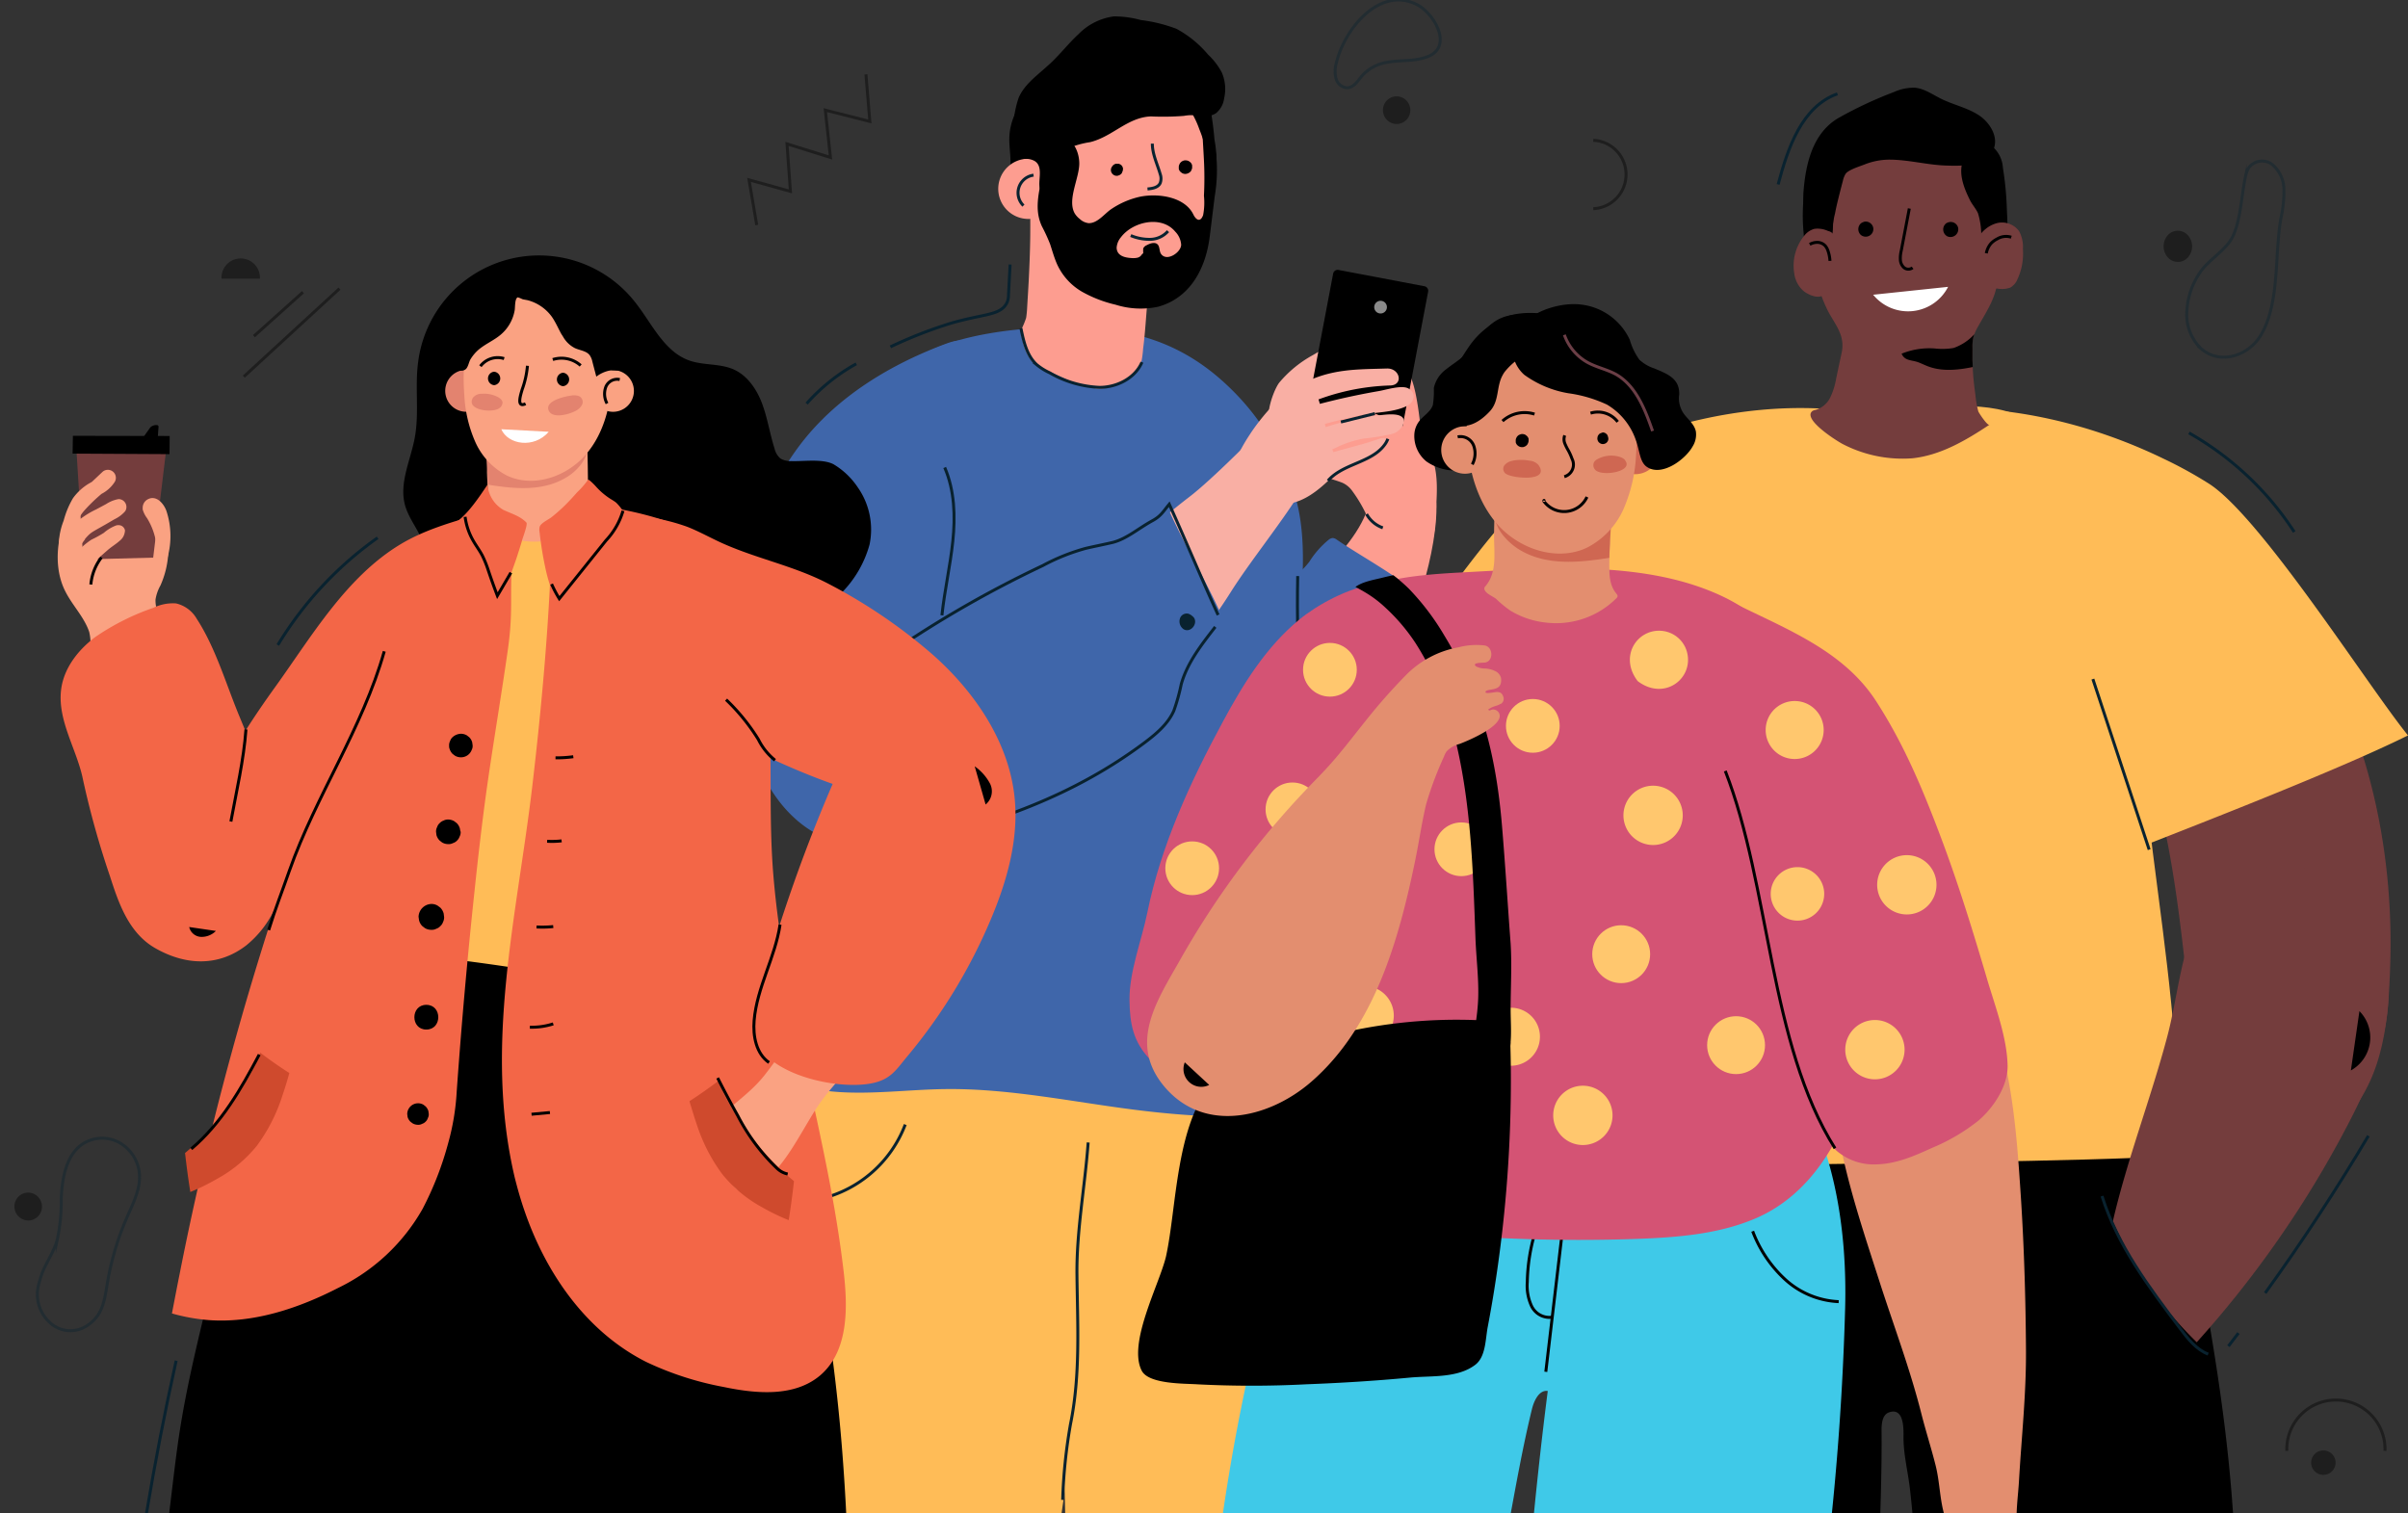 <svg xmlns="http://www.w3.org/2000/svg" xmlns:xlink="http://www.w3.org/1999/xlink" viewBox="0 0 406 255.18"><rect x="0" y="0" width="406" height="255.18" fill="#333333" stroke="none"/><defs><style>.cls-1,.cls-27,.cls-3,.cls-4,.cls-8{fill:none;}.cls-2{opacity:0.41;}.cls-3{stroke:#09222f;}.cls-27,.cls-3,.cls-4,.cls-8{stroke-miterlimit:10;}.cls-27,.cls-3,.cls-4{stroke-width:0.5px;}.cls-4{stroke:#000;}.cls-5{fill:#643572;}.cls-6{fill:#743d3d;}.cls-7{fill:#ffbc57;}.cls-8{stroke:#f58c71;}.cls-9{fill:#fff;}.cls-10{clip-path:url(#clip-path);}.cls-11{fill:#fd9d90;}.cls-12{fill:#3f66aa;}.cls-13{clip-path:url(#clip-path-2);}.cls-14{fill:#09222f;}.cls-15{fill:#f9afa4;}.cls-16{opacity:0.54;}.cls-17{fill:#f36647;}.cls-18{fill:#faa282;}.cls-19{fill:#e3836f;}.cls-20{clip-path:url(#clip-path-3);}.cls-21{fill:#cf4a2d;}.cls-22{fill:#3fc9e8;}.cls-23{fill:#e38e6f;}.cls-24{fill:#d45374;}.cls-25{fill:#ffc76e;}.cls-26{fill:#cf6752;}.cls-27{stroke:#6b3e46;}</style><clipPath id="clip-path"><path id="SVGID" class="cls-1" d="M305.65,41.51a30.85,30.85,0,0,1,.64-8.89,12.93,12.93,0,0,1,4.76-7.77A17.15,17.15,0,0,1,319.74,21c9.54-1.17,15.78,6.85,16.72,15.6a49.11,49.11,0,0,1,.35,10.7c-.34,3-1.84,5.15-3.28,7.73a7.76,7.76,0,0,0-.82,1.87,7.38,7.38,0,0,0-.14,1.82,45.46,45.46,0,0,0,.49,7.82,17.62,17.62,0,0,0,.49,2.83c.11.28,1.55,2.47,1.88,2.25-4,2.66-8.26,5.16-13,5.66a21.93,21.93,0,0,1-11.66-2.36,10.35,10.35,0,0,1-5-4.19.75.75,0,0,1-.12-.48c0-.22.25-.37.43-.51,1.95-1.44,2.31-3.67,2.84-5.88.33-1.38.56-2.77.8-4.16.18-1.06.82-2.28.61-3.37a4.19,4.19,0,0,0-.79-1.56A22.84,22.84,0,0,1,305.81,44C305.75,43.14,305.69,42.32,305.65,41.51Z"></path></clipPath><clipPath id="clip-path-2"><path id="SVGID-2" data-name="SVGID" class="cls-1" d="M173.71,38.61c0-1.77,0-3.55-.07-5.34-.19-5.72-.15-11.59,2.73-16.71s8.14-6.5,14-5.59c5,.77,7,2.51,8.59,6.92a46.32,46.32,0,0,1,3,16.69c0,2.9-.15,5.91-1.42,8.52s-4.26,4.78-7.15,4.57c.62,5,1.18,12.91-4.2,15-4.84,1.89-15.28,1.63-16.21-5.22A13.26,13.26,0,0,1,173,55C173.35,49.44,173.68,44.05,173.71,38.61Z"></path></clipPath><clipPath id="clip-path-3"><path id="SVGID-3" data-name="SVGID" class="cls-1" d="M99.41,79.28c.06,3.72.79,7.59,3,10.54a29.9,29.9,0,0,1-24.35-.25c3.22-2.47,4.28-7,4-11-.13-1.63-.44-3.25-.44-4.89,0-3.36,2.55-7.57,5.85-8.66a8.37,8.37,0,0,1,4.22-.06,11,11,0,0,1,5.72,2.86C100.44,70.89,99.35,75.4,99.41,79.28Z"></path></clipPath></defs><g id="OBJECTS"><g class="cls-2"><path class="cls-3" d="M375.35,41.47a7,7,0,0,0,1-1.39c1.4-2.63,1.57-7.06,2.19-10a5.61,5.61,0,0,1,.54-1.68,2.79,2.79,0,0,1,4-.68,5.54,5.54,0,0,1,2,4.16,19.72,19.72,0,0,1-.49,4.83c-1.13,6.24-.16,14.27-3.36,19.74-2.08,3.56-6.92,5.18-10.16,2.3a8,8,0,0,1-2.36-6.24A12.63,12.63,0,0,1,370.9,46C372,44.32,374,43,375.35,41.47Z"></path><path class="cls-3" d="M6.59,216.35c.1-.4.22-.8.35-1.2.73-2.15,2.11-3.9,2.71-6.09a29.93,29.93,0,0,0,.67-6.83c.14-3.51.8-7.43,3.62-9.33a6.06,6.06,0,0,1,5.91-.37,6.69,6.69,0,0,1,3.61,5c.38,2.68-.93,5.2-2,7.63A47.26,47.26,0,0,0,18.2,215.8c-.54,3-.66,5.75-3.29,7.58a5.06,5.06,0,0,1-6.63-.49A6.38,6.38,0,0,1,6.59,216.35Z"></path><line class="cls-4" x1="370.44" y1="112.64" x2="356.84" y2="131.15"></line><line class="cls-4" x1="358.58" y1="135.21" x2="363.78" y2="128.16"></line><polyline class="cls-4" points="127.59 37.95 126.29 30.33 133.27 32.27 132.69 24.26 140.02 26.55 139.15 18.57 146.66 20.48 146 12.54"></polyline><path class="cls-4" d="M242.32,236.91a4.41,4.41,0,0,1-3,5.65c-2.29.66-3.77.7-5.57,2.76-1.19,1.35-1.93,3.37-3.44,4.34-1.35.87-3.27,1-4.19-.55a3.62,3.62,0,0,1,.09-3.28,17.33,17.33,0,0,1,1.95-2.8c1.14-1.53,2-3.24,3.11-4.81a10.73,10.73,0,0,1,4.15-3.85,5.25,5.25,0,0,1,5.42.42A4.48,4.48,0,0,1,242.32,236.91Z"></path><path class="cls-4" d="M385.57,244.65a8.28,8.28,0,1,1,16.55,0"></path><path d="M393.79,246.64a2.06,2.06,0,1,1-2.06-2.06A2.06,2.06,0,0,1,393.79,246.64Z"></path><path d="M369.05,43.21a2.26,2.26,0,0,1-3.38.36,2.82,2.82,0,0,1-.33-3.71,2.27,2.27,0,0,1,3.39-.35A2.8,2.8,0,0,1,369.05,43.21Z"></path><path d="M237.23,20.1a2.29,2.29,0,0,1-3.26.24,2.35,2.35,0,0,1-.24-3.29,2.29,2.29,0,0,1,3.26-.23A2.34,2.34,0,0,1,237.23,20.1Z"></path><path d="M6.51,205a2.29,2.29,0,0,1-3.26.23A2.35,2.35,0,0,1,3,201.91a2.29,2.29,0,0,1,3.26-.23A2.35,2.35,0,0,1,6.51,205Z"></path><path class="cls-3" d="M238.91.78c2.93,1.5,6.21,7.17,1.69,8.81-2.26.82-4.34.49-6.67.91a7.25,7.25,0,0,0-4.17,2.16c-.77.87-1.44,2.09-2.6,2.14a2.06,2.06,0,0,1-1.88-1.49,4.84,4.84,0,0,1,0-2.56C226.56,5.06,232.54-2.46,238.91.78Z"></path><path class="cls-4" d="M48.87,126.1a2.44,2.44,0,1,1-2.44-2.43A2.44,2.44,0,0,1,48.87,126.1Z"></path><path class="cls-4" d="M268.63,23.66a5.77,5.77,0,0,1,0,11.53"></path><path d="M37.35,47a3.24,3.24,0,1,1,6.47,0"></path><line class="cls-4" x1="41.11" y1="63.51" x2="57.24" y2="48.67"></line><line class="cls-4" x1="42.81" y1="56.69" x2="51.08" y2="49.27"></line><polyline class="cls-4" points="303.02 96.73 300.77 89.73 307.92 90.21 306.08 82.66 313.84 82.32 311.36 75.64"></polyline></g><path d="M372.31,222c-1.29-7.45-10.9-38.75-16.08-44.27-3.55-3.79-8.44-6-13.18-8.09-7.43-3.3-15-6.63-23.06-7.7a45.69,45.69,0,0,0-32.67,8.69,47.38,47.38,0,0,0-18.57,30.06c-1.27,6.83-3.87,13.33-4.92,20.29-1,6.74-1.54,13.55-2,20.36-1,15.45-.57,31-1.92,46.4-.47,5.3-1.14,10.58-1.41,15.88-.14,2.63-.1,5.49,1.52,7.55a10.62,10.62,0,0,0,3.44,2.59c15.54,8.36,33.86,9.11,51.55,9.43,0-1.86,0-3.73-.06-5.59-.15-10.87.35-21.56-.25-32.33-.43-7.75,1.94-15.37,2.13-23.08.18-7,.48-14,.41-21.07,0-1.15.16-2.57,1.24-2.95,2.62-.93,2.47,2.91,2.46,4.27,0,2.8.72,5.62,1.06,8.43.75,6.27,1,12.59,1.5,18.88.56,6.77,1.76,13.45,2.08,20.24q.48,10.49.61,21c0,2.62-1,8.27.74,10.14,1.29,1.39,5.61,1.74,7.52,2.12,5.18,1,9.87.2,15,0,11.42-.34,26.86,3.29,27.05-12.6C377,273,378.71,259.1,372.31,222Z"></path><path class="cls-5" d="M336.61,76.35a1.73,1.73,0,0,0,.12.6l.33-.19Z"></path><path class="cls-6" d="M355,78.17c34.49,13.94,49.14,49.94,48,84.58-.19,5.82-.54,11.73-2.46,17.22s-5.62,10.62-10.94,13-12.3,1.4-15.9-3.18c-2.47-3.16-3.05-7.35-3.53-11.34-2.64-21.6-3.44-42.41-12.9-62.14-4.51-9.41-11.41-17.81-15.13-27.55a17.56,17.56,0,0,1-.64-2c-.71-2.7-.67-5.86,1.15-8C345.46,75.47,350.84,76.51,355,78.17Z"></path><path class="cls-7" d="M360.18,143.1c11.91-4.68,34.36-13.4,45.82-19.09-6.63-8.15-24.73-36.76-33.53-42.43a71.69,71.69,0,0,0-7.58-4.18c-12-5.84-25.71-9.17-39.12-8.51a18.28,18.28,0,0,0-3,.38c.93,4.51,4,9.11,6.72,12.77,2.06,2.83,4.34,5.51,6.66,8.13,3.72,4.22,7.17,8.68,10.8,13C348.2,104.59,356.82,139.51,360.18,143.1Z"></path><path class="cls-7" d="M356.11,101.61c-2.65-8-6.55-24.44-13.23-29.95-5.42-4.48-15.14-3-21.86-2.84-10.76.19-21.26,3.32-29.72,10.1C267.52,98,264.79,135.25,264,163.31c-.35,12.11-.32,24.26-.54,36.38,17-3.05,33.9-3.28,51.13-3.48,4.42-.05,52.63-.67,52.65-1.56.38-17.29-2.08-33.77-4.25-50.83C361.15,129.51,360.77,115.66,356.11,101.61Z"></path><path class="cls-5" d="M296.12,76.35a1.73,1.73,0,0,1-.12.6,3.37,3.37,0,0,0-.32-.19Z"></path><path class="cls-6" d="M290.69,88.76c.24-.65.46-1.31.64-2,.71-2.7.67-5.86-1.16-8-2.9-3.34-8.28-2.3-12.38-.64-42.07,17-53.41,68.87-57.53,109.59-.71,7-1.22,14.51,1.93,20.85s11.35,10.71,17.54,7.29c3.39-1.87,5.37-5.5,7-9,8.91-19.21,12.68-40.19,18.23-60.49,2.8-10.26,6-20.48,10.59-30.09C280.06,106.9,287,98.5,290.69,88.76Z"></path><path class="cls-7" d="M272.55,143.1c-11.91-4.68-34.35-13.4-45.82-19.09,6.64-8.15,24.73-36.76,33.53-42.43a70.85,70.85,0,0,1,7.59-4.18c12-5.84,25.71-9.17,39.12-8.51a18.42,18.42,0,0,1,3,.38c-.93,4.51-4.05,9.11-6.72,12.77-2.07,2.83-4.35,5.51-6.66,8.13-3.73,4.22-7.17,8.68-10.81,13C284.54,104.59,275.91,139.51,272.55,143.1Z"></path><path class="cls-6" d="M305.65,41.51a30.85,30.85,0,0,1,.64-8.89,12.93,12.93,0,0,1,4.76-7.77A17.15,17.15,0,0,1,319.74,21c9.54-1.17,15.78,6.85,16.72,15.6a49.11,49.11,0,0,1,.35,10.7c-.34,3-1.84,5.15-3.28,7.73a7.76,7.76,0,0,0-.82,1.87,7.38,7.38,0,0,0-.14,1.82,45.46,45.46,0,0,0,.49,7.82,17.62,17.62,0,0,0,.49,2.83c.11.28,1.55,2.47,1.88,2.25-4,2.66-8.26,5.16-13,5.66a21.93,21.93,0,0,1-11.66-2.36c-.88-.43-6.94-4.21-5.2-5.6a1.26,1.26,0,0,1,.54-.2,4,4,0,0,0,2.46-2.06,11.82,11.82,0,0,0,1-3.14c.31-1.48.63-3,.94-4.42.62-2.92-1-4.61-2.28-7a23,23,0,0,1-2.39-8.5C305.75,43.14,305.69,42.32,305.65,41.51Z"></path><path d="M335.45,43c.12.16.24.31.37.46a2,2,0,0,0,.57.47,1.36,1.36,0,0,0,1.61-.58,3.39,3.39,0,0,0,.46-1.77c.1-2.13,0-4.32-.1-6.46a53.58,53.58,0,0,0-.66-6.81,5.13,5.13,0,0,0-1.61-3.46,1.7,1.7,0,0,0-.85-.36,4,4,0,0,0-4.38,2.94c-.6,2.12.34,4.42,1.28,6.31.39.78,1,1.43,1.36,2.22a12.8,12.8,0,0,1,.55,3.59A7.42,7.42,0,0,0,335.45,43Z"></path><path d="M305.93,43.32a2,2,0,0,0,.37.06,2.29,2.29,0,0,0,2.12-1.12,4.09,4.09,0,0,0,.43-1.58c.22-1.73.2-3.44.34-5.17a15.1,15.1,0,0,1,.34-1.73,10.59,10.59,0,0,0,.1-3.64c-.11-.8-.45-1.72-1.24-1.88a1.94,1.94,0,0,0-1.37.41,7,7,0,0,0-3,5.71,30.85,30.85,0,0,0,.06,4.71C304.22,40.63,304.12,42.91,305.93,43.32Z"></path><path class="cls-6" d="M335,48.14a2.25,2.25,0,0,0,1.66.5,4.3,4.3,0,0,0,2.28-.14A2.89,2.89,0,0,0,340,47.41,10.29,10.29,0,0,0,341.07,42a5.6,5.6,0,0,0-.63-3,3.56,3.56,0,0,0-4-1.3,5,5,0,0,0-1.55.83c-2.42,1.86-2.35,4.92-1.28,7.52A5.37,5.37,0,0,0,335,48.14Z"></path><path class="cls-6" d="M309,43.85c.08-1.16.18-2.32.28-3.48a1.48,1.48,0,0,0,0-.63,1.56,1.56,0,0,0-1.06-.79,4.19,4.19,0,0,0-2.3-.36,3.24,3.24,0,0,0-1.67,1.1,8,8,0,0,0-1.73,6.41A4.75,4.75,0,0,0,304,49c.86.73,2.66,1.54,3.62.63a3.07,3.07,0,0,0,.54-.79,8.74,8.74,0,0,0,.78-1.67C309.25,46.11,308.92,45,309,43.85Z"></path><path class="cls-8" d="M323.29,23.81a8.17,8.17,0,0,0-1.4-4"></path><path d="M309.88,33.77c.27-1.09.55-2.19.84-3.28a3.61,3.61,0,0,1,.47-1.19c.49-.69,2.46-1.27,3.27-1.6a11.42,11.42,0,0,1,4.08-.78c3.26,0,6.46.92,9.72,1,2.54.09,6.53.11,7.8-2.61,1-2.1-.49-4.61-2.42-5.88s-4.28-1.74-6.35-2.77c-1.46-.72-2.85-1.74-4.47-1.87a8.07,8.07,0,0,0-3.47.72,68.35,68.35,0,0,0-9.26,4.32c-4.38,2.47-5.61,7.59-6,12.34-.23,2.56.51,5.28,3.15,6.26l1.68.63a16.16,16.16,0,0,1,.48-3.09C309.53,35.26,309.7,34.51,309.88,33.77Z"></path><path class="cls-9" d="M315.82,49.7a7.59,7.59,0,0,0,12.64-1.33"></path><g class="cls-10"><path d="M333,56.23a8.5,8.5,0,0,1-3.62,2.45,11.2,11.2,0,0,1-3.17.08,12.51,12.51,0,0,0-5.59.88,1.68,1.68,0,0,0,1.08,1c.48.17,1,.22,1.49.37s1.12.46,1.69.69c2.61,1.07,5.59.67,8.35.06.43-.1.95-.28,1-.73"></path></g><path class="cls-3" d="M362.36,143.27q-4.74-14.39-9.49-28.76"></path><path class="cls-4" d="M266.41,141.11q4.5-12.41,10.19-24.32"></path><path class="cls-4" d="M321.92,35.16l-1.36,7.12a5.2,5.2,0,0,0-.15,1.52,1.91,1.91,0,0,0,.64,1.35,1.17,1.17,0,0,0,1.42,0"></path><path d="M330.14,38.36a1.8,1.8,0,0,0-.08-.21,1.29,1.29,0,0,0-1.66-.62.93.93,0,0,0-.41.26,1.32,1.32,0,0,0,.33,2.06A1.31,1.31,0,0,0,330.14,38.36Z"></path><path d="M315.83,38.36a1.32,1.32,0,0,0-1.24-1,.94.94,0,0,0-.49.12,1,1,0,0,0-.42.26,1.32,1.32,0,0,0,.07,1.88A1.29,1.29,0,0,0,315.83,38.36Z"></path><path class="cls-4" d="M339.11,40a2.89,2.89,0,0,0-2.4.3,3.82,3.82,0,0,0-1,.73,3.52,3.52,0,0,0-.81,1.68"></path><path class="cls-4" d="M305.13,41.21a2.56,2.56,0,0,1,1.37-.34,1.86,1.86,0,0,1,1.26.6,2.68,2.68,0,0,1,.45.83,6.17,6.17,0,0,1,.33,1.69"></path><path class="cls-6" d="M399.41,154.34c-3.28-5.33-9.5-9-15.72-8.32-15.77,1.82-15.19,17.07-18.26,28.69-2.76,10.45-6.76,20.7-9.2,31.26.62,1.33,1.26,2.66,1.94,4a65.43,65.43,0,0,0,12.21,16.37A177.26,177.26,0,0,0,395.67,190c2.91-5.54,5.54-11.33,6.6-17.49S402.69,159.67,399.41,154.34Z"></path><path class="cls-3" d="M354.41,201.69C357,210,362.35,217.08,367.57,224c1.31,1.74,2.72,3.56,4.74,4.34"></path><path class="cls-11" d="M239.82,74.35a5.9,5.9,0,0,1,.11,2.47,2.07,2.07,0,0,1-1.65,1.66,2.23,2.23,0,0,1-1.23-.33c-1.89-1.05-2.57-3.39-3-5.5s-2.8-10.84,2.17-10.74C238.89,62,239.38,72,239.82,74.35Z"></path><path class="cls-7" d="M185,213.78c1.2-8.1,2.15-16.33,1.69-24.27-.61-10.69-.22-21.79-3-32.31-1-3.75-2.47-7.6-5.52-10-4.92-3.87-12.15-.08-17.14,2.06a36.57,36.57,0,0,0-13.77,10.24c-7.73,9.27-11.08,21.48-14.6,32.78q-2.69,8.66-5,17.41-4.45,16.78-7.52,33.89c-.51,2.87-4.17,31.7-5.15,31.61,10.61,1,21.24,1.71,31.89,2.13,5.31.2,10.65.43,16,.4,3.35,0,8.71,1.24,11.45-1.09,1.73-1.47,2.16-3.92,2.48-6.16L183,226.93C183.57,222.63,184.31,218.22,185,213.78Z"></path><path class="cls-7" d="M231.12,257c0-6.54-.17-13.08-.59-19.74a414.76,414.76,0,0,0-4.77-41.57c-1.08-6.47-3.53-12.28-4.62-18.66a86.43,86.43,0,0,0-6.48-21.09c-1.24-2.74-2.71-5.5-5.1-7.32-3.41-2.6-8-2.79-12.33-2.77-5.18,0-10.76.31-14.81,3.55-3.26,2.6-5,6.76-5.46,10.9s.08,8.33.66,12.46c1,7.33,3.3,15.5,2.58,22.86-.77,7.79-1.26,15.54-1.34,23.36-.19,18.5,1.34,37.05.68,55.52a1.65,1.65,0,0,0,.16,1,1.48,1.48,0,0,0,.72.53,12.48,12.48,0,0,0,5.13.61c5.77-.13,11.39.92,17.2.92l27.34,1C230.74,271.24,231.08,264.1,231.12,257Z"></path><path d="M186.57,45.09c4.9-.39,10.1-3.41,13.12-6.53,2.38-2.45,5-6.93,5.39-10.35a19.56,19.56,0,0,0-.31-4.64,60.89,60.89,0,0,0-1.42-8.85,12.35,12.35,0,0,0-4.95-7.24c-3.59-2.23-7.46-.37-11.06.8-3.85,1.24-7.78,2.52-11.08,4.88s-5.95,6-6.08,10c-.05,1.49.24,3,.19,4.48a12.07,12.07,0,0,0,0,3.12,7,7,0,0,0,1,2.05A73.35,73.35,0,0,0,175.53,39a18.29,18.29,0,0,0,4.86,4.79A10.28,10.28,0,0,0,186.57,45.09Z"></path><path class="cls-12" d="M150,184.09c3.09-.16,6.19-.4,9.25-.44,10.69-.15,21.25,2.1,31.86,3.46,11.42,1.46,23.09,1.88,34.39-.32-1.24-13.66-4-27.68-4.22-41.4-.09-5.82-1.78-11.76-2.24-17.6a140.88,140.88,0,0,1-.21-18.72c.44-7.91,1.78-16.82-.22-24.56a41.38,41.38,0,0,0-11.22-19.08c-7.09-6.89-14.82-9.72-24.52-10.19-8.42-.41-24.79.72-30.89,7.23-5.52,5.87-7,15.9-7.15,23.64a191.12,191.12,0,0,1-2.31,24.75q-2.67,18.56-5.33,37.11c-1.67,11.61-2.49,23-3.93,34.6C138.61,184.45,144.29,184.39,150,184.09Z"></path><path class="cls-11" d="M202.2,21.76a15.28,15.28,0,0,0-2.75-4.82c-5.45-6-17.68-6.1-22.69.37-3.38,4.37-3.3,10.71-3.12,16,.06,1.79.08,3.57.07,5.34,0,2.88-.12,5.75-.26,8.63-.08,1.48-.17,2.95-.26,4.43a17.2,17.2,0,0,1-.18,1.9,14.23,14.23,0,0,1-.7,1.73,3.62,3.62,0,0,0,.07,1.9,8.56,8.56,0,0,0,1.55,3.62,9.64,9.64,0,0,0,2.9,1.75l3.37,1.56a8.74,8.74,0,0,0,1.39.55c.49.13,1,.18,1.5.31a15.47,15.47,0,0,0,1.61.46,4.59,4.59,0,0,0,1.28,0,9.49,9.49,0,0,0,4.76-2,5,5,0,0,0,1.58-1.91,16.73,16.73,0,0,0,.41-2.75c.4-3,.51-6.06.85-9.08a3.2,3.2,0,0,1,.32-1.22,2.58,2.58,0,0,1,1.66-1,7.13,7.13,0,0,0,1.63-.71,11.53,11.53,0,0,0,2.94-3,18.8,18.8,0,0,0,3.61-8.1A25.73,25.73,0,0,0,202.2,21.76Z"></path><path class="cls-11" d="M178.47,31.84a5.08,5.08,0,1,1-5.07-5.08A5.07,5.07,0,0,1,178.47,31.84Z"></path><path class="cls-3" d="M174.26,29.54a3,3,0,0,0-1.7,5.13"></path><g class="cls-13"><path d="M197.35,52c-1.52.55-3.2,0-4.64-.78a11.93,11.93,0,0,1-5.47-5,15,15,0,0,0,6.51,1.52c.84,0,1.69-.07,2.53-.14l3.5-.3"></path></g><path d="M176.84,10.91l.25-.22c1.67-1.56,3.07-3.38,4.75-4.93a10.19,10.19,0,0,1,6-3,17.46,17.46,0,0,1,4.52.62,25.58,25.58,0,0,1,6,1.48,18.32,18.32,0,0,1,5.34,4.36,11.46,11.46,0,0,1,2.3,3,7,7,0,0,1,.4,4.34A3.9,3.9,0,0,1,205,19.11a3.78,3.78,0,0,1-2.83.43,6.83,6.83,0,0,0-2.55,0,44.83,44.83,0,0,1-5.56.09c-3.95.15-6.47,3.41-10.26,4.34a15.6,15.6,0,0,0-3.95,1.14c-1.75.95-1.82,2.54-2.22,4.26-.17.69-.62,3.43-1.82,3a1,1,0,0,1-.53-.77c-.23-1.38.64-3.59-.87-4.47a2.94,2.94,0,0,0-1.46-.34c-.5,0-1,.05-1.51,0s-.56-3.82-.56-4.21a16.47,16.47,0,0,1,.88-6.12C172.76,14.15,175,12.63,176.84,10.91Z"></path><path class="cls-14" d="M192.52,109.56a2,2,0,1,1-2-2A2,2,0,0,1,192.52,109.56Z"></path><path class="cls-14" d="M192,124.5a2,2,0,1,1-2-2A2,2,0,0,1,192,124.5Z"></path><path class="cls-15" d="M180.59,97.58A19.16,19.16,0,0,0,175.4,102c-2.2,2.79-3.23,6.76-1.71,10a9.37,9.37,0,0,0,4.18,4.15c4.89,2.59,11.08,1.62,15.82-1.22,5.8-3.48,10.31-9.53,13.87-15.17,3.17-5,8.24-11.3,11.4-16.32.18-.28-6.59-8.75-8-9.33,0,0-6.8,6.9-10.38,9.64-5.74,4.4-10.16,8.74-16.66,12C182.81,96.32,181.68,96.92,180.59,97.58Z"></path><path class="cls-15" d="M221.32,59.9a19.78,19.78,0,0,0-5.64,4.63c-1.18,1.57-3.41,8,0,8.17,2.94.11,2.34-4.36,3.3-6,1.16-2,3.5-3,5.41-4.09,2.81-1.64.37-4.8-2.44-3.08Z"></path><path d="M222.45,46.61H237.2a.78.78,0,0,1,.78.78V78.87a.9.9,0,0,1-.9.9h-14.5a.9.9,0,0,1-.9-.9V47.39a.78.78,0,0,1,.78-.78Z" transform="translate(15.81 -41.73) rotate(10.74)"></path><path class="cls-11" d="M227.94,82.71a23.81,23.81,0,0,1,3.16,5.8c1.05,2.9,1.93,6.19,5.05,6.94,5.67,1.41,5.84-6.43,6-10,.18-3.19.33-6.57-1.21-9.37-2.09-3.82-6.39-5.24-10.17-6.75a9.07,9.07,0,0,0-3.33-.86c-2.66,0-4.72,2.24-6.42,4.3-1.15,1.4-2.38,3.14-1.84,4.88a4.42,4.42,0,0,0,3.09,2.57,28.54,28.54,0,0,1,4,1.16A4.09,4.09,0,0,1,227.94,82.71Z"></path><path class="cls-11" d="M228.56,113.62c-5.15,1.9-13.93,1.5-14.14-5.79-.14-5,5.06-8.18,8.27-11.21s7-7.25,8.18-11.75c.63-2.48,1.18,1.25,3.41,0,.62-.35,1.18-.63,1.69-.86,3.38-1.52,6.2-2.27,6.23,1.44,0,5.1-1.52,11-2.63,14.55-1.77,5.66-5.17,11.28-10.67,13.49Z"></path><path class="cls-15" d="M233.82,62.14c-5.08.16-9.36,0-14.4,2.63-3.13,1.66-.9,4.15,1.16,3.27A38,38,0,0,1,234.44,65C236.67,64.9,236.05,62.07,233.82,62.14Z"></path><path class="cls-15" d="M237.39,65.47c-1.15-.57-3.84.31-5,.49a119.39,119.39,0,0,0-12.09,2.75c-2.16.57-1,3.84,1.16,3.27,2.68-.71,5.35-1.41,8.06-2,2.4-.49,5.28-.41,7.51-1.44C238.39,68,239,66.28,237.39,65.47Z"></path><path class="cls-15" d="M236.24,70.21c-.81-.51-2.46-.31-3.17-.24-1.33.13-2.66.33-4,.59a47.55,47.55,0,0,0-7.58,2.18c-2.81,1.08-.06,3.85,2.12,3.37a10.11,10.11,0,0,0,2-.79A17.79,17.79,0,0,1,230,73.94a35.89,35.89,0,0,0,4.51-.72,2.86,2.86,0,0,0,2-1.51C236.86,70.94,236.67,70.47,236.24,70.21Z"></path><path class="cls-15" d="M233.19,73.86a2.5,2.5,0,0,0-.67.14c-3.41,1.22-7,1.86-10.4,3.14-1.5.56-1.58,3.71.21,3.86a3.62,3.62,0,0,0,1.82-.53q3.82-1.93,7.66-3.86a3.77,3.77,0,0,0,2-1.76.82.82,0,0,0,0-.7A.68.68,0,0,0,233.19,73.86Z"></path><path class="cls-15" d="M225.38,77.51a2.37,2.37,0,0,1,0,1.62,3.91,3.91,0,0,1-1.2,1.71c-2,1.92-4.29,3.73-7,4.1a7.72,7.72,0,0,1-6.7-2.49c-1.64-1.86-2.91-2.16-2.27-4.56a28.89,28.89,0,0,1,2.54-4.66c1.46-2.28,6.27-8.51,9.58-8.5C222.8,64.73,222.84,72.48,225.38,77.51Z"></path><g class="cls-16"><path class="cls-9" d="M233.82,52a1.07,1.07,0,1,1-.85-1.26A1.07,1.07,0,0,1,233.82,52Z"></path></g><path class="cls-12" d="M134.71,75.25c-7.29,9.78-9.1,20.07-9.32,32-.13,7-.15,14.14,2.15,20.74s7.41,12.64,14.23,14.15a27.07,27.07,0,0,0,8,.25c10.18-.85,20.79-2.72,30.15-6.66,5.59-2.34,11.38-6.15,14.29-11.5,2.46-4.52,6.07-7,4.84-12.73a48.59,48.59,0,0,0,6.75-8.06c-2.43-5.39-6.18-11.8-8.62-17.19-7.58,3.81-14.75,6.7-22.57,10.1a86,86,0,0,0-17.12,9.93c1.82-1.36,2.4-9.57,2.8-11.81A110.86,110.86,0,0,0,161.91,81a110.18,110.18,0,0,0,0-12.85c-.11-1.79-.68-3.94-.38-5.7.22-1.29,2-3.23,1.21-4.61-.3-.5-1.14-.6-2.91,0C150.1,61.4,140.88,67,134.71,75.25Z"></path><path class="cls-3" d="M204.9,105.71c-2.32,3-4.7,6-5.74,9.67a32.66,32.66,0,0,1-1.25,4.48c-1,2.24-2.94,3.87-4.89,5.34-12,9-25.49,13.74-39.94,17-4.79,1.08-10.34,1.67-14.14-1.44"></path><path class="cls-3" d="M150.09,110.14a186.68,186.68,0,0,1,25.75-14.78,34.31,34.31,0,0,1,7.25-2.9c1.52-.35,3-.64,4.55-1,2.35-.62,4.24-2.32,6.62-3.63,1.48-.8,1.81-1.51,2.88-2.81,2.72,6,5.52,12.73,8.24,18.68"></path><path class="cls-3" d="M159.28,78.83c1.67,3.87,1.81,8.23,1.37,12.43s-1.39,8.31-1.84,12.5"></path><path class="cls-12" d="M209.57,106.4A195.34,195.34,0,0,0,211,128c.27,2.42.17,11.53,3.15,12.78,4,1.7,10.88-8.27,13.15-10.62a31.6,31.6,0,0,0,5.92-7.54c1.73-3.46,2.13-7.4,2.89-11.19a23.28,23.28,0,0,1,2.12-6.57c1.45-2.71,3-2.73.55-4.85-3.89-3.36-9.1-6.08-13.38-9a1.38,1.38,0,0,0-.67-.29,1.2,1.2,0,0,0-.64.24,15.22,15.22,0,0,0-3.32,3.75c-1,1.28-2,2.35-3.59,2.43C209.54,97.54,209.57,98.53,209.57,106.4Z"></path><path class="cls-3" d="M231.8,69.74l-5.72,1.42"></path><path class="cls-3" d="M230.41,86.69A5,5,0,0,0,233.15,89"></path><path class="cls-3" d="M219.26,135.34c.27-13.79-.73-24.41-.46-38.2"></path><path class="cls-14" d="M199.57,106.11c1.11.64,2.35-.79,1.8-1.85a1.34,1.34,0,0,0-.36-.39,1.81,1.81,0,0,0-.64-.38,1.21,1.21,0,0,0-1.35.61A1.6,1.6,0,0,0,199.57,106.11Z"></path><path class="cls-3" d="M179.17,252.92a89.45,89.45,0,0,1,1.32-12.77c1.7-8.34,1.18-16.69,1.09-25.28-.07-7.47,1.35-14.78,1.89-22.22"></path><path class="cls-3" d="M211.26,187.5a11.72,11.72,0,0,0,12.16,5.77"></path><path class="cls-3" d="M234,74a3.94,3.94,0,0,1-.59,1.06c-2.24,3-7,3.11-9.5,6"></path><path d="M205.07,26.25a25.79,25.79,0,0,0-.84-3.68c-.15-.5-.67-3-1.38-1.48a2.4,2.4,0,0,0-.12,1.1c.07,1.6.18,3.21.26,4.82a59.24,59.24,0,0,1,0,6,11.18,11.18,0,0,1-.14,3.27c-.47,1.28-1.2.81-1.65-.12-1.47-3-5.93-3.59-8.93-3a14.07,14.07,0,0,0-4.92,2.11c-1.13.76-2.31,2.41-3.81,2.36a2.59,2.59,0,0,1-1.48-.7,3.54,3.54,0,0,1-.86-.95c-1.32-2.36.87-6.07.77-8.59-.06-1.71-.87-3.71-2.66-4.22a2.53,2.53,0,0,0-1.78.16.32.32,0,0,0-.56.1c0,.12-.06.24-.09.36a2,2,0,0,0-.56,1.3.52.52,0,0,0,.14.39c-.38,1.8-.64,3.64-1,5.42-.51,2.49-.9,4.89.21,7.26a29.78,29.78,0,0,1,1.38,3c.37,1.12.68,2.25,1.15,3.33a10.26,10.26,0,0,0,4.23,4.7,21.3,21.3,0,0,0,5.66,2.19,14.11,14.11,0,0,0,7.15.35c5.53-1.51,8.08-6.59,8.73-11.87l.84-6.77A26.26,26.26,0,0,0,205.07,26.25ZM192.53,42.89a1.16,1.16,0,0,1-.69.55,3.29,3.29,0,0,1-1.13.07c-1.1-.07-2.42-.39-2.44-1.76A3.07,3.07,0,0,1,189,40c2-2.64,6.84-3.73,9.15-.94a3.49,3.49,0,0,1,1,2.2c0,1.28-2.39,2.91-3.37,1.59-.36-.48-.19-1.25-.63-1.66s-1.23-.16-1.79.15a1.1,1.1,0,0,0-.6.54,4,4,0,0,0,0,.78A.83.83,0,0,1,192.53,42.89Z"></path><path d="M189.32,28.66a.66.66,0,0,0,0-.37l-.09-.23a1,1,0,0,0-.33-.33h0l-.25-.11h0a1.09,1.09,0,0,0-.27,0,.63.63,0,0,0-.27,0,1.13,1.13,0,0,0-.45.26,2.35,2.35,0,0,0-.19.25.86.86,0,0,0-.13.28.92.92,0,0,0,0,.52,1,1,0,0,0,.68.68.92.92,0,0,0,.52,0h0l.23-.1h0l0,0-.15.06a.71.71,0,0,0,.3-.15.8.8,0,0,0,.26-.29l0-.07h0a.77.77,0,0,1,.07-.16h0v0l-.07.16A.71.71,0,0,0,189.32,28.66Z"></path><path d="M201,27.88a1.08,1.08,0,0,0-.29-.51l-.24-.18a1.13,1.13,0,0,0-.57-.15.87.87,0,0,0-.45.09.88.88,0,0,0-.36.24.79.79,0,0,0-.24.37.84.84,0,0,0-.1.44l0,.31a1,1,0,0,0,.3.5l.23.18a1.08,1.08,0,0,0,.58.16,1.27,1.27,0,0,0,.81-.34.75.75,0,0,0,.23-.37.74.74,0,0,0,.1-.44Z"></path><path class="cls-3" d="M190.65,39.72a8.09,8.09,0,0,0,3.28.64,4.07,4.07,0,0,0,3-1.38"></path><path class="cls-3" d="M194.29,24.22c0,1.78.84,3.44,1.33,5.15a2.19,2.19,0,0,1,0,1.49c-.34.76-1.32.94-2.15,1"></path><path class="cls-3" d="M172.14,55.36c.44,2.22,1,4.61,2.64,6.12A10,10,0,0,0,177,62.87a18.35,18.35,0,0,0,8.38,2.45c2.94,0,6-1.54,7.16-4.25"></path><path class="cls-3" d="M152.63,189.63a20.3,20.3,0,0,1-14.33,12.55"></path><path d="M88,101.07a25,25,0,0,0-7.81-1.18,20.28,20.28,0,0,1-4.93-.24,4.54,4.54,0,0,1-3.52-3.12,17.07,17.07,0,0,1,0-3c-.06-3-2.62-5.39-3.44-8.3-1.05-3.75.92-7.59,1.63-11.41.78-4.2,0-8.54.57-12.77A20.56,20.56,0,0,1,107,50.85c2.88,3.59,4.9,8.43,9.25,9.95,2.41.84,5.15.46,7.48,1.51s3.91,3.41,4.8,5.84,1.27,5,2.06,7.48a3.13,3.13,0,0,0,1,1.69,3.37,3.37,0,0,0,1.86.43c2.07.07,5.19-.42,7.06.52a12.8,12.8,0,0,1,4.1,3.89,12.39,12.39,0,0,1,2,9.67,18.55,18.55,0,0,1-4.72,8.14,21.15,21.15,0,0,1-5.25,4.37,28.62,28.62,0,0,1-5.64,2.14c-6.6,2-12.85,5.08-19.9,5a24.4,24.4,0,0,1-16.73-6.67A16,16,0,0,0,88,101.07Z"></path><path class="cls-17" d="M55.54,142.74a91.31,91.31,0,0,1-13.86,14.79c-2.25,2-5,4-7.94,3.28-2.3-.6-3.82-2.9-4.21-5.24a17.43,17.43,0,0,1,.74-7c3.24-12.71,8.6-22.28,16.16-32.77,6.07-8.43,11.91-18.47,21.06-24,4-2.41,8.51-3.72,13-5-1.52.44-3.52,7.35-4,8.8-1,2.83-1.07,5.54-1.78,8.36-1.71,6.7-5.22,13.19-8,19.46A102.7,102.7,0,0,1,55.54,142.74Z"></path><path class="cls-7" d="M55,169.41a6.1,6.1,0,0,1,1.65,1.1c1.5,1.43,1.8,3.67,2.41,5.65,2.6,8.43,11.63,13.25,20.31,14.83a35.23,35.23,0,0,0,17.78-.93c5.67-2,10.75-6,13.2-11.52,1.8-4,2.1-8.54,2.45-12.94,1.2-15.33,3.19-30.64,3.28-46,0-8.18-.66-17-5.83-23.3a39,39,0,0,0-5.35-5.09C100,87.11,94.33,83.42,87.74,85.5A8,8,0,0,0,84,88.63c-3.58,4.79-6,10.34-8.28,15.86-5.8,14.05-11,28.42-18.43,41.68-2.49,4.45-11.55,18.59-4.43,22.26C53.56,168.78,54.29,169.07,55,169.41Z"></path><path d="M142.16,246.79q-1-13.93-3.25-27.76c-3.21-20.12-9.22-45.73-30.78-51.94-5.71-1.65-32.79-5.91-38.74-5.92a24.56,24.56,0,0,0-18.88,7.92,146.86,146.86,0,0,0-7.41,19.17c-2.68,8.53-4.81,17.23-6.88,25.93-2.18,9.19-4.58,18.32-6,27.67-1.19,7.88-1.78,15.9-3.25,23.75,2.64,1,5.24,2.08,7.85,3.14a179.5,179.5,0,0,0,22.69,7.18l2,.49,2.37.38c18.9,3.05,38,6.11,57.1,6.82a71.75,71.75,0,0,0,16.32-2.42c1.47-.42,2.91-.9,4.35-1.43l.66-.24.06,0,.18-.08c.84-.38,1.67-.82,2.48-1.26Q143.31,262.46,142.16,246.79Z"></path><path class="cls-17" d="M54.29,130.59a527.14,527.14,0,0,0-24,84.22c-.45,2.22-.87,4.44-1.3,6.67a31.52,31.52,0,0,0,6.19,1.12c7.59.56,15.18-2,21.87-5.44a32.65,32.65,0,0,0,14.22-13.35,54.23,54.23,0,0,0,4.32-11.14v0A40.21,40.21,0,0,0,77,184.12q1.2-16.92,3-33.79c.71-6.76,1.49-13.5,2.49-20.23s2.13-13.51,3.1-20.28.35-8.86.75-15.58c.11-1.8,1.64-8.11,1.73-9.92C66.73,85.44,60.51,114.33,54.29,130.59Z"></path><path class="cls-17" d="M88.4,204.08c3.66,10.72,10.51,20.5,20.52,25.56a52.68,52.68,0,0,0,13.1,4.24c5.57,1.17,12,1.71,16.32-2,4.73-4.1,4.63-11.36,3.89-17.58-2.68-22.83-10-44.12-11.86-67-1.41-17.67,1.81-34.88-6-50.76-3.23-6.57-13.33-9.79-23.05-11.22A7.25,7.25,0,0,0,93,92.2c-.46,13.46-1.67,26.89-3.24,40.26-2.59,22-8.19,43.8-3,66C87.23,200.34,87.76,202.22,88.4,204.08Z"></path><path class="cls-18" d="M146.32,168.93a5.23,5.23,0,0,1,1.74,2.63c.48,1.56-.09,2.35-1,3.66-2.95,4.44-6.89,7.61-9.71,12.13-2.67,4.28-4.91,9-8.88,12.29-1,.85-2.36,1.62-3.63,1.2-1.68-.55-2.1-2.75-1.89-4.51.27-2.26,1.32-4.22,2.18-6.27,0,.07-3.33.9-3.63.91-1.5.06-1.81-1-.72-2.07,2.6-2.62,5.62-4.48,8-7.44s4.26-6.15,6.66-9a14.46,14.46,0,0,1,4.27-3.68,6.82,6.82,0,0,1,5.49-.48A4.8,4.8,0,0,1,146.32,168.93Z"></path><path class="cls-17" d="M106.34,86.91a33.24,33.24,0,0,1,9.56,1.93c2.06.81,4,1.92,6,2.81,5.85,2.61,12.17,3.83,17.86,6.83a90.28,90.28,0,0,1,17.4,11.82c7.23,6.37,13.07,14.94,13.94,24.53.62,6.91-1.35,13.82-4.05,20.21A91.3,91.3,0,0,1,153,178.1c-1.86,2.22-2.73,3.84-5.77,4.52-6.71,1.51-22.54-2.25-20.13-11.6a265.78,265.78,0,0,1,13.29-38.83c-9-3.19-17.54-7.69-26-12.17-5.17-2.73-10.43-5.54-14.51-9.73a28,28,0,0,1-5.79-8.77c-1.18-2.81-2.48-7.56-1.47-10.59,1.36-4.1,5.54-4.45,9.23-4.28C103.32,86.72,104.84,86.79,106.34,86.91Z"></path><path d="M109.85,63.7c.71-1.85-1.55-5.28-2.55-6.75-2.65-3.88-5-9.29-10-10.17-4.24-.73-9.73-.23-13.36,2.32-3.38,2.37-6.73,4-4.67,8.67a13,13,0,0,0,3.36,4.29,22.44,22.44,0,0,0,12.17,5.25,26.27,26.27,0,0,0,13.15-2A3.3,3.3,0,0,0,109.85,63.7Z"></path><path class="cls-18" d="M82.12,79.67c0,.9.09,1.81.09,2.71,0,2,.1,4,.21,6.05a10.19,10.19,0,0,0,3.52,2.21,12.6,12.6,0,0,0,13.21-3.15c0-6,0-12-.41-18-1.39-2.41-5.07-4.1-7.51-4.59-5.4-1.1-8.84,2.89-9.28,7.39,0,.3,0,.59,0,.89A9.18,9.18,0,0,0,82,74.6,28.93,28.93,0,0,1,82.12,79.67Z"></path><path class="cls-19" d="M79.11,62.45a4.05,4.05,0,0,0-.7-.07,3.53,3.53,0,0,0,0,7.05,3.4,3.4,0,0,0,1.11-.18Q79.32,65.86,79.11,62.45Z"></path><g class="cls-20"><path class="cls-19" d="M99,75.35c-3.81.75-7.43,1.7-11.34,1.14a20.6,20.6,0,0,1-5.73-1.9c0,2.37.26,4.76.31,7.13,4.56.74,9.26,1.16,13.16-1.17,1.77-1,3.72-3.13,3.6-5.07Z"></path></g><path class="cls-18" d="M78.29,66.7a22.25,22.25,0,0,0,1.84,7.81,11.69,11.69,0,0,0,5.42,5.72c4.45,2.06,10,.15,13.22-3.58s4.37-8.86,4.41-13.79c0-3.48-.5-7.09-2.37-10A12.06,12.06,0,0,0,92,47.43c-3.62-.38-8.78,1.26-10.91,4.48C78.35,56.06,77.92,61.88,78.29,66.7Z"></path><path class="cls-18" d="M106.88,65.93a3.52,3.52,0,1,1-3.52-3.53A3.53,3.53,0,0,1,106.88,65.93Z"></path><path class="cls-4" d="M104.49,64a2.07,2.07,0,0,0-2.34,1.23,3.38,3.38,0,0,0,.2,2.81"></path><path d="M95.07,57a4.75,4.75,0,0,0,1.86,1.7c.87.4,2,.47,2.53,1.25a2.89,2.89,0,0,1,.41,1c.22.86.45,1.71.67,2.56a5.48,5.48,0,0,1,2.13-1c.67-.14,1.27.07,1.93-.11,1.28-.35,3-1.9,3.05-3.24a4.75,4.75,0,0,0-1.21-2.69c-1.35-1.91-2.45-4-3.8-5.87a14.26,14.26,0,0,0-5.06-4.71,10.43,10.43,0,0,0-3.94-1.22c-.79.07-1.55.38-2.34.44s-1.45-.1-2.17-.09c-2.51,0-5.41,2.25-7.34,3.7a21,21,0,0,0-5.6,5.57,8.69,8.69,0,0,0-1.3,4.43A42.18,42.18,0,0,1,75,63a6.85,6.85,0,0,1,2-.51c.5,0,1.14.11,1.54-.25s.52-1.21.79-1.66A7,7,0,0,1,80.65,59c1.16-1,2.63-1.59,3.79-2.58a6.92,6.92,0,0,0,2.34-4.12c.08-.43,0-2,.52-2.16a4.11,4.11,0,0,1,.76.3c.37.11.77.13,1.14.25a7.35,7.35,0,0,1,3.86,2.75c.63.91,1.06,1.94,1.6,2.91C94.79,56.53,94.92,56.75,95.07,57Z"></path><path class="cls-19" d="M79.74,67.07a1.83,1.83,0,0,1,1.49-.67,5.11,5.11,0,0,1,2.61.5c.42.21.87.54.89,1a1.18,1.18,0,0,1-.55.93C83.06,69.7,78.49,69.18,79.74,67.07Z"></path><path class="cls-19" d="M96.26,66.71a2.7,2.7,0,0,1,1.06,0,1.08,1.08,0,0,1,.73,1.69,2.27,2.27,0,0,1-.8.77c-.94.61-4.15,1.61-4.76,0S95.31,66.84,96.26,66.71Z"></path><path class="cls-9" d="M84.52,72.38c1.15,2.62,5.52,3.3,8,.43"></path><path class="cls-4" d="M97.9,61.63a4.86,4.86,0,0,0-4.7-1"></path><path class="cls-4" d="M81,61.75a3.65,3.65,0,0,1,4-1.28"></path><path class="cls-4" d="M88.93,61.68a15.53,15.53,0,0,1-.89,4c-.21.76-1.05,3.17.57,2.4"></path><path d="M94.93,62.85a1.14,1.14,0,0,0,0,2.27A1.14,1.14,0,0,0,94.93,62.85Z"></path><path d="M83.31,62.68a1.14,1.14,0,0,0,0,2.27A1.14,1.14,0,0,0,83.31,62.68Z"></path><path class="cls-4" d="M130.67,128.19a10.42,10.42,0,0,1-2.8-3.49,33.92,33.92,0,0,0-5.45-6.72"></path><path class="cls-4" d="M131.52,155.92c-.82,5.53-3.91,10.59-4.37,16.17-.22,2.62.35,5.59,2.51,7.08"></path><path class="cls-21" d="M117.51,189.7a29,29,0,0,0,4.25,8.27,22.33,22.33,0,0,0,6.71,5.59,35.55,35.55,0,0,0,4.51,2.19c.35-2.18.64-4.38.89-6.58q-.65-.53-1.26-1.08c-.79-.71-1.57-1.44-2.31-2.19a42,42,0,0,1-4.05-4.85,51.18,51.18,0,0,1-3.65-5.56c-.19-.33-.39-.74-.62-1.17a13.15,13.15,0,0,0-.83-2.07q-2.39,1.81-4.9,3.44C116.64,187,117.05,188.37,117.51,189.7Z"></path><path class="cls-4" d="M121,181.77q1.62,3.22,3.4,6.38a33.57,33.57,0,0,0,6.52,8.77,3.69,3.69,0,0,0,1.89,1.05"></path><path class="cls-18" d="M29.46,111.74c-.71-2.89-1.82-5.52-2.8-8.32a5.67,5.67,0,0,1-.44-2.32,7.14,7.14,0,0,1,.83-2.37,15.29,15.29,0,0,0,1.32-5.48c.09-1.75-1.14-2.78-2.26-4l-1.45-1.55a5,5,0,0,0-1.29-1c-.1-.31-.19-.62-.3-.93-.64-1.89-1.61-3.93-3.43-5s-4.07.65-5.33,1.83c-4.25,4-6,11.9-3.27,17.17,1.18,2.33,3.15,4.28,4,6.78a8.17,8.17,0,0,1,.14,3.07,43.53,43.53,0,0,0,.68,4.89,24.76,24.76,0,0,0,.94,5.75,5.79,5.79,0,0,0,4,3.91,6.14,6.14,0,0,0,2.85-.21c2.79-.76,5.44-2.7,6.27-5.47C30.54,116.31,30,114,29.46,111.74Z"></path><polygon class="cls-6" points="25.83 94.03 28.13 74.93 12.82 74.79 14.03 94.34 25.83 94.03"></polygon><polygon points="12.24 76.49 28.58 76.58 28.61 73.52 12.29 73.49 12.24 76.49"></polygon><path d="M26.49,71.68l-.16,0a1.39,1.39,0,0,0-1,.41L23.6,74.52l2.94.27c.05-.81.11-1.61.16-2.42C26.73,72,26.81,71.75,26.49,71.68Z"></path><path class="cls-17" d="M40.45,121c-2.27-5.41-4.05-11.69-7.27-16.64a5.43,5.43,0,0,0-3.51-2.61,7.53,7.53,0,0,0-3.8.74,40.57,40.57,0,0,0-9.78,4.91c-2.91,2.17-5.26,5.21-5.76,8.69C9.57,121.42,13,126.39,14,131.5a148.61,148.61,0,0,0,4.54,16.25c1.44,4.48,3.14,9.55,7.61,12.12,5,2.87,10.54,3.24,15.34-.43a17.4,17.4,0,0,0,6.3-11.24c1.42-9.09-2.81-16.36-6.23-24.51Z"></path><path class="cls-4" d="M64.79,109.83c-3.67,13-11.53,24.33-16,37-1.28,3.68-2.34,6.28-3.49,10"></path><path class="cls-18" d="M24.06,85.92a.76.76,0,0,1,0-.21,1.61,1.61,0,0,1,.76-1.46c1.51-.91,2.85.71,3.27,2a13.57,13.57,0,0,1,.18,7.68,2,2,0,0,1-.29.67c-.06.07-.14.14-.23.12a.2.2,0,0,1-.12-.08,6,6,0,0,1-1.33-3.27,11.09,11.09,0,0,0-1.51-4A4.48,4.48,0,0,1,24.06,85.92Z"></path><path class="cls-4" d="M17.1,94a8.73,8.73,0,0,0-1.78,4.56"></path><path class="cls-21" d="M47.56,184.92a29,29,0,0,1-4.25,8.28,22.32,22.32,0,0,1-6.71,5.58A35.55,35.55,0,0,1,32.09,201c-.35-2.18-.64-4.38-.89-6.57l1.27-1.09c.78-.71,1.56-1.43,2.3-2.18a42,42,0,0,0,4-4.86,51.18,51.18,0,0,0,3.65-5.56c.19-.33.39-.74.62-1.17a13.15,13.15,0,0,1,.83-2.07c1.59,1.22,3.23,2.36,4.91,3.44C48.43,182.26,48,183.6,47.56,184.92Z"></path><path class="cls-4" d="M43.71,177.83c-3.07,5.81-6.43,11.66-11.46,15.9"></path><path class="cls-18" d="M20,84.16a5.6,5.6,0,0,0-2.11.84l-1.7.91a14.89,14.89,0,0,0-3.14,2,7.25,7.25,0,0,1,1.13-1.78,28.3,28.3,0,0,1,2.94-2.85,5.8,5.8,0,0,0,2.25-2.06,1.35,1.35,0,0,0-2.11-1.63L15.5,81.25l-.56.32A9.11,9.11,0,0,0,12.31,84a14.81,14.81,0,0,0-1.58,3.8A11.6,11.6,0,0,0,9.91,92c0,.71.38,2.6,1.45,2.34a2.14,2.14,0,0,0,1.14-.87,12.74,12.74,0,0,0,1-1.33,13.63,13.63,0,0,1,.82-1.17l0-.07,0,0,.23-.27c.17-.19.35-.37.54-.55l.23-.19a1.86,1.86,0,0,0,.2-.14c.23-.15.47-.29.71-.43l1.58-.89,1.51-.88a5.53,5.53,0,0,0,1.79-1.35A1.33,1.33,0,0,0,20,84.16Z"></path><path class="cls-18" d="M21.07,89.41a1.1,1.1,0,0,0-.78-.82,1.53,1.53,0,0,0-.67,0,6.8,6.8,0,0,0-2.11,1.26A19.88,19.88,0,0,1,15.42,91a11,11,0,0,0-1.81,1.46,8.42,8.42,0,0,0-2.26,3.59,11.43,11.43,0,0,0-.42,1.82c0,.17,0,.34-.08.51a4.15,4.15,0,0,1,.43.3c.38.27.74.56,1.11.85l.47.36.05,0,.06,0,.24.18c.19.15.4.28.6.42a2.13,2.13,0,0,0,.43-.83c.07-.27.08-.57.13-.84a15.31,15.31,0,0,1,.36-1.66c.08-.27.16-.54.25-.8l0-.11,0-.09.15-.29a6.19,6.19,0,0,1,.42-.66l.21-.24.3-.31c.67-.66,1.37-1.27,2.07-1.88s1.39-1,2.05-1.59a2.25,2.25,0,0,0,.85-1.4A1.47,1.47,0,0,0,21.07,89.41Z"></path><path class="cls-17" d="M104.93,86a9,9,0,0,0-1-1.2,2.86,2.86,0,0,0-.42-.31c-.19-.13-.39-.25-.59-.37a11.72,11.72,0,0,1-2.37-2,11.21,11.21,0,0,0-1-1,3.65,3.65,0,0,0-.37-.27l0,0A13.5,13.5,0,0,1,97.32,83q-1,1.15-2.07,2.22a28.85,28.85,0,0,1-2.27,2c-.52.41-1.85,1-2,1.65a2.1,2.1,0,0,0,0,.9A59,59,0,0,0,92,96a26.16,26.16,0,0,0,1.27,4.15c.64,1.55,1.83-.72,2.38-1.39l2.76-3.31c1.3-1.56,2.59-3.11,3.84-4.71.62-.79,1.23-1.6,1.83-2.42a7.71,7.71,0,0,1,1.31-1.75C105.26,86.37,105.09,86.18,104.93,86Z"></path><path class="cls-17" d="M88.76,88.13c-1-1.1-2.57-1.52-3.93-2.17a5.42,5.42,0,0,1-2.63-4.24C80.82,83.78,79,86.53,77,88c.91.21,1.32,1.23,1.73,2.07A28.22,28.22,0,0,0,81.9,94.6C83,96,83.5,97.61,84.45,99a2.45,2.45,0,0,0,.42.53.62.62,0,0,0,.63.12.81.81,0,0,0,.35-.54c.23-.83.05-1.6.33-2.4.33-1,.69-1.91,1-2.88s.63-1.93.9-2.91C88.19,90.58,89,88.37,88.76,88.13Z"></path><path class="cls-4" d="M93,98.49a20.62,20.62,0,0,0,1.3,2.46l7.87-9.81a12.36,12.36,0,0,0,2.87-5"></path><path class="cls-4" d="M86.14,96.56l-2.28,3.89Q83,98.2,82.25,95.94a17.88,17.88,0,0,0-.93-2.26c-.46-.88-1.06-1.67-1.55-2.53a10.92,10.92,0,0,1-1.35-4"></path><path d="M79.62,125.19a1.91,1.91,0,0,0-.51-.88l-.4-.31a2,2,0,0,0-1-.27,2.21,2.21,0,0,0-1.41.58,1.5,1.5,0,0,0-.41.64,1.54,1.54,0,0,0-.17.76c0,.18,0,.36.07.53a2.11,2.11,0,0,0,.51.88l.41.31a1.92,1.92,0,0,0,1,.27,1.91,1.91,0,0,0,1.81-1.22,1.45,1.45,0,0,0,.17-.77C79.67,125.54,79.64,125.36,79.62,125.19Z"></path><path d="M77.54,139.72a2.08,2.08,0,0,0-.53-.92l-.42-.32a2.12,2.12,0,0,0-1-.29,1.59,1.59,0,0,0-.8.18,1.61,1.61,0,0,0-.66.43,1.46,1.46,0,0,0-.43.67,1.57,1.57,0,0,0-.18.8l.07.55a2.1,2.1,0,0,0,.54.92l.41.32a2.07,2.07,0,0,0,1.05.28,1.57,1.57,0,0,0,.8-.18,1.53,1.53,0,0,0,.67-.42,1.71,1.71,0,0,0,.43-.67,1.59,1.59,0,0,0,.18-.8C77.59,140.08,77.57,139.9,77.54,139.72Z"></path><path d="M74.81,154.06a2.22,2.22,0,0,0-.56-1l-.44-.33a2,2,0,0,0-1.08-.3,2.24,2.24,0,0,0-2.16,2.16l.08.57a2.07,2.07,0,0,0,.55,1l.44.34a2.07,2.07,0,0,0,1.09.29,1.6,1.6,0,0,0,.83-.18,1.66,1.66,0,0,0,.69-.45,1.6,1.6,0,0,0,.45-.69,1.68,1.68,0,0,0,.18-.83C74.86,154.44,74.83,154.25,74.81,154.06Z"></path><path d="M71.88,169.44c-2.68,0-2.69,4.17,0,4.17S74.57,169.44,71.88,169.44Z"></path><path d="M72.23,187.37a1.85,1.85,0,0,0-.47-.8l-.37-.29a1.83,1.83,0,0,0-.92-.24,1.84,1.84,0,0,0-1.81,1.81l.06.49a1.87,1.87,0,0,0,.47.8l.37.28a1.83,1.83,0,0,0,.91.25,1.29,1.29,0,0,0,.7-.16,1.41,1.41,0,0,0,.59-.37,1.32,1.32,0,0,0,.37-.59,1.29,1.29,0,0,0,.16-.7Z"></path><path class="cls-4" d="M89.62,187.89l3.1-.29"></path><path class="cls-4" d="M89.34,173.21a11.71,11.71,0,0,0,3.94-.56"></path><path class="cls-4" d="M90.46,156.31a17.69,17.69,0,0,0,2.82-.07"></path><path class="cls-4" d="M92.25,141.86a14.22,14.22,0,0,0,2.44-.07"></path><path class="cls-4" d="M93.66,127.79a20.15,20.15,0,0,0,3-.19"></path><path d="M164.34,129.22a8.35,8.35,0,0,1,2.58,2.91,2.88,2.88,0,0,1-.74,3.53"></path><path d="M31.9,156.32a2.13,2.13,0,0,0,2,1.66,3.36,3.36,0,0,0,2.5-1"></path><path class="cls-4" d="M41.47,123c-.36,5.1-1.62,10.51-2.54,15.53"></path><path class="cls-22" d="M202.05,297.15a89.73,89.73,0,0,1-2.16,11q-4.08,15.64-6.58,31.59c-.57,3.65-.91,7.87,1.66,10.36,1.54,1.5,3.8,2,6,2.29a67,67,0,0,0,9.82.7A14,14,0,0,0,217,352a14.88,14.88,0,0,0,4.53-4c17.18-20.12,21-45.9,28.17-70.14,3.86-13,5.35-26.94,8.59-40.24.35-1.44,1.23-3.29,2.67-3.06-4.51,35.09-5.92,69.94-8.39,105.17l35.27.23a5.94,5.94,0,0,0,3.86-.88,6.1,6.1,0,0,0,1.69-3.23A467.58,467.58,0,0,0,311.1,220.56c.7-26.51-8.83-52.33-38-56.11-13.91-1.8-28.86,3.31-39.25,13.41-11.06,10.76-16.45,25.93-20.27,40.71A347,347,0,0,0,203.32,282C203,287.55,202.7,292.28,202.05,297.15Z"></path><path class="cls-4" d="M258.79,207.91a30.8,30.8,0,0,0-1.28,8.26,8.14,8.14,0,0,0,.73,4.09,3.36,3.36,0,0,0,3.44,1.86"></path><path class="cls-4" d="M263.91,203.44q-1.64,13.94-3.28,27.88"></path><path class="cls-23" d="M341.59,227.62c-.06-9.29-.35-18.57-1-27.84-.55-8.23-1.31-17.26-3.78-25.17-1.31-4.2-4.32-8.29-8.64-9.12a13.8,13.8,0,0,0-7.39,1.06c-3.52,1.31-6.95,3.25-9.11,6.32a16.82,16.82,0,0,0-2.62,10.63c.61,10.92,4.47,22.11,7.8,32.48,2.39,7.44,5.17,14.77,7.09,22.36.74,2.93,1.67,5.81,2.41,8.75s.68,5.8,1.57,8.69a2.34,2.34,0,0,1,.16.86,2.26,2.26,0,0,1-.3.87c-1.08,2.17-2.15,4.33-3.23,6.49a5.31,5.31,0,0,0-.81,3.53c.14.56.59,1.14,1.16,1.09s.79-.44,1.07-.81c.61-.82,1-2.18,2.16-2s1.51,2,1.58,2.85c.22,2.61-.15,5.33.74,7.79s3.79,4.5,6.1,3.27a5.85,5.85,0,0,0,2.32-3,28.05,28.05,0,0,0,2.28-12.26,61.51,61.51,0,0,0-1-6.43c-.39-2.69.13-5.76.27-8.47C340.85,242.23,341.64,235,341.59,227.62Z"></path><path class="cls-24" d="M290.93,100.81l-.35-.17c-12.93-6.2-29.4-4.89-43.28-4.16-8.67.46-19.6,1.07-25.4,8.17-8.45,10.34-3.57,22.58-3.57,34.13,0,16.33-.16,32.2,2.31,48.43.8,5.23,1.92,10.75,5.53,14.62,4.51,4.84,11.69,5.88,18.28,6.4a278.43,278.43,0,0,0,31.51.68c6.83-.25,13.81-.78,20.09-3.48,18.9-8.15,22.18-38.53,18.67-56.15-2.12-10.65-3.65-22.73-8.58-32.54C302.79,110.06,297.62,104.13,290.93,100.81Z"></path><path class="cls-24" d="M287.16,125.29c-.76-6.07-.55-12.2-.63-18.31,0-1.63-.43-5.06.58-6.55.75-1.11.22-.9,1.9-.36a26.35,26.35,0,0,1,3.34,1.62c8.9,4.42,18.39,8,23.91,16.45,4.7,7.23,7.85,14.77,10.9,22.84s5.57,16.3,8,24.55c1.32,4.4,3.24,9.52,3.33,14.16.06,3.44-2.37,7.09-4.9,9.26a32.56,32.56,0,0,1-7.81,4.6c-3,1.37-6,2.69-9.3,2.79A9.66,9.66,0,0,1,309.6,194c-1.51-1.49-1.94-4.19-2.6-6.17a127.49,127.49,0,0,1-3.81-16.6c-.95-5.05-4.23-10.26-6.25-15C292.69,146.31,288.51,136.08,287.16,125.29Z"></path><circle class="cls-25" cx="229.19" cy="113.85" r="5"></circle><path class="cls-25" d="M307.57,150.72a4.51,4.51,0,1,1-4.51-4.5A4.51,4.51,0,0,1,307.57,150.72Z"></path><path class="cls-25" d="M283.72,137.49a5,5,0,1,1-5-5A5,5,0,0,1,283.72,137.49Z"></path><path class="cls-25" d="M235,171.26a5,5,0,1,1-5-5A5,5,0,0,1,235,171.26Z"></path><path class="cls-25" d="M271.88,188.08a5,5,0,1,1-5-5A5,5,0,0,1,271.88,188.08Z"></path><circle class="cls-25" cx="246.39" cy="143.21" r="4.53"></circle><circle class="cls-25" cx="258.44" cy="122.4" r="4.53"></circle><path class="cls-25" d="M307.48,123.1a4.89,4.89,0,1,1-4.89-4.89A4.88,4.88,0,0,1,307.48,123.1Z"></path><path class="cls-25" d="M226.22,116.37a4.89,4.89,0,1,1-4.88-4.88A4.89,4.89,0,0,1,226.22,116.37Z"></path><circle class="cls-25" cx="273.34" cy="160.9" r="4.88"></circle><circle class="cls-25" cx="292.71" cy="176.24" r="4.88"></circle><path class="cls-25" d="M259.64,174.82a4.89,4.89,0,1,1-4.88-4.89A4.88,4.88,0,0,1,259.64,174.82Z"></path><path class="cls-25" d="M284.48,110.13c1,4.39-3.94,8.09-8.36,4.72-3.38-4.43.32-9.34,4.71-8.37A4.86,4.86,0,0,1,284.48,110.13Z"></path><path class="cls-25" d="M216.55,145.16a4.61,4.61,0,1,1-4.6-4.6A4.6,4.6,0,0,1,216.55,145.16Z"></path><path d="M238.46,73.32A4,4,0,0,1,239.3,71c.74-.93,1.89-1.56,2.28-2.68a14.54,14.54,0,0,0,.17-2.89,5.26,5.26,0,0,1,2-3.1c1-.81,2.06-1.44,3-2.29,2-1.78,3.11-4.42,5.34-5.87,2.88-1.86,6.13-1,9.18-.23s5.56.9,8.17,2.73c3.87,2.72,7.72,4.62,5.35,9.94a14.54,14.54,0,0,1-3.85,4.93,24.07,24.07,0,0,1-8.35,4.77c-2.56.82-4.34,2.9-7.31,2.46-1.07-.16-2.09-.59-3.17-.65a15,15,0,0,0-4.26.87,8.58,8.58,0,0,1-7.34-1.17A5.52,5.52,0,0,1,238.46,73.32Z"></path><path class="cls-23" d="M271.45,91.71c-.05,1-.1,2.07-.11,3.11,0,1.81-.07,3.73,1.14,5.22.13.16.29.35.24.56a.67.67,0,0,1-.19.28A14.38,14.38,0,0,1,260.82,105a14.57,14.57,0,0,1-6.11-2,18,18,0,0,1-2.44-2c-.49-.43-2.09-1-2-1.84a.65.65,0,0,1,.18-.31c2.06-2.39,1.41-5.82,1.46-8.74,0-1.71.08-3.43.15-5.14,0-.85.07-1.71.11-2.56a7.53,7.53,0,0,1,.15-2.34c1.6-2.76,5.82-4.7,8.62-5.27,6.2-1.26,10.15,3.33,10.65,8.49,0,.34,0,.68.05,1a9.49,9.49,0,0,1-.1,1.6A35.74,35.74,0,0,0,271.45,91.71Z"></path><path class="cls-26" d="M274.91,71.94a4.26,4.26,0,0,1,.8-.08,4.05,4.05,0,0,1,0,8.1,4.12,4.12,0,0,1-1.27-.21C274.6,77.15,274.74,74.54,274.91,71.94Z"></path><path class="cls-26" d="M252.12,86.75c4.37.85,8.53,2,13,1.3a23.33,23.33,0,0,0,6.57-2.18c0,2.73-.29,5.46-.35,8.19-5.24.84-10.63,1.34-15.11-1.34-2-1.21-4.27-3.6-4.13-5.82Z"></path><path class="cls-23" d="M275.84,76.82a25.74,25.74,0,0,1-2.1,9,13.44,13.44,0,0,1-6.23,6.56c-5.1,2.37-11.49.17-15.17-4.11s-5-10.17-5.06-15.83c0-4,.57-8.13,2.72-11.49a13.87,13.87,0,0,1,10.09-6.23c4.17-.42,10.09,1.45,12.54,5.15C275.78,64.6,276.27,71.29,275.84,76.82Z"></path><path class="cls-23" d="M243,75.93a4,4,0,1,0,4-4.05A4,4,0,0,0,243,75.93Z"></path><path class="cls-4" d="M245.77,73.67a2.37,2.37,0,0,1,2.68,1.42,3.87,3.87,0,0,1-.22,3.22"></path><path d="M277.67,78.73c2.55,1.73,6.56-1.31,7.74-3.49a3.76,3.76,0,0,0,.52-2.5c-.26-1.22-1.31-2-2-2.93a4.49,4.49,0,0,1-.81-3.26c.11-2.73-2-3.51-4.24-4.44a6.75,6.75,0,0,1-2.47-1.45,10.9,10.9,0,0,1-1.62-3.36,10.37,10.37,0,0,0-8.87-6c-3.73-.21-9.22,1.69-10.58,5.53A5.89,5.89,0,0,0,257,63.2a17.68,17.68,0,0,0,7.42,3.11,22.47,22.47,0,0,1,6.53,1.92,11.16,11.16,0,0,1,4.84,5.92C276.49,76.06,276.45,77.9,277.67,78.73Z"></path><path d="M253.37,63.23c-1.13,2-.52,4.35-2.19,6.14-1.49,1.6-3.44,2.88-5.53,2.31-1.47-.39-3.47-2.18-3.5-3.71a5.47,5.47,0,0,1,1.38-3.1c1.55-2.18,2.82-4.55,4.36-6.73a13.65,13.65,0,0,1,6.59-4.91c3.09-1,11.78-.76,8.72,4.57a1.42,1.42,0,0,1-.48.55,2.14,2.14,0,0,1-1.06.23,11.1,11.1,0,0,0-7.86,4A3.7,3.7,0,0,0,253.37,63.23Z"></path><path class="cls-26" d="M273.92,77.5a2.09,2.09,0,0,0-.81-.45,4.85,4.85,0,0,0-3.75.36,1.5,1.5,0,0,0-.56.47,1.12,1.12,0,0,0,.21,1.39c1.14,1.12,6.45.26,5-1.63A.86.86,0,0,0,273.92,77.5Z"></path><path class="cls-26" d="M255.34,77.63a5.23,5.23,0,0,0-.54.12,2.16,2.16,0,0,0-1.12.68,1,1,0,0,0,.41,1.56c1.21.68,7.28,1.26,5.31-1.57a2.24,2.24,0,0,0-1.53-.74A7.68,7.68,0,0,0,255.34,77.63Z"></path><path class="cls-4" d="M253.33,71a5.58,5.58,0,0,1,5.4-1.17"></path><path class="cls-4" d="M272.75,71.13a4.2,4.2,0,0,0-4.58-1.46"></path><path class="cls-4" d="M263.82,73.42a1.88,1.88,0,0,0,0,1.32,9.08,9.08,0,0,0,.6,1.21,9.61,9.61,0,0,1,.64,1.43,2.12,2.12,0,0,1-1.31,3"></path><path class="cls-27" d="M263.76,56.46a8.58,8.58,0,0,0,3.92,4.66c1.52.83,3.27,1.18,4.77,2,3.37,1.91,4.9,5.89,6.18,9.56"></path><path class="cls-4" d="M260.35,84.42c0-.08-.09,0-.05.09a4.23,4.23,0,0,0,7.27-.71"></path><path class="cls-24" d="M193.44,153.91c-.93,4.58-3.08,10-3,14.8.05,4,.66,6.95,3.38,9.85,3.19,3.42,13.77,7.44,18.6,5.79,5.61-1.92,5.65-8.29,8-13,5-9.87,9.17-20.14,13.53-30.28,4.69-10.93,10.65-24.2,7.84-36.4-2.58-11.19-16.52-5.27-22.7-.21-5.59,4.59-9.5,10.89-12.92,17.26C200.61,132,195.73,142.64,193.44,153.91Z"></path><path class="cls-4" d="M219.58,174.16a316.53,316.53,0,0,0,11.66-43.64"></path><path d="M204.63,182.28a13.34,13.34,0,0,1,3.72-2.92c5.4-2.84,12.2-4,18.1-5.24a85.85,85.85,0,0,1,25.66-1.92,3,3,0,0,1,2,.74,3,3,0,0,1,.5,1.9q.12,3.24.13,6.49a224.13,224.13,0,0,1-2.47,34q-.63,4.23-1.43,8.42c-.4,2.1-.32,5.06-2.13,6.41-3,2.27-7.47,1.8-11,2.14-5.83.55-11.68.91-17.53,1.13a177.7,177.7,0,0,1-18.32,0c-2.08-.14-8.09,0-9.33-2.24-2.48-4.64,3-14.72,4.07-19.35C198.43,203.48,198.19,189.47,204.63,182.28Z"></path><path d="M254.7,175.89a1.49,1.49,0,0,0,0-.21c.14-1.83,0-3.63,0-5.44,0-3.69.23-7.44,0-11.13-.48-6.36-.93-13.65-1.47-20-1-11.75-3.52-21.78-9.74-32a42,42,0,0,0-5.92-7.81A29.4,29.4,0,0,0,234.93,97c-.56.11-1.11.23-1.66.37-1.5.39-3.48.67-4.73,1.6.57.3,1.56.86,2.11,1.21a19.29,19.29,0,0,1,2.89,2.24,32,32,0,0,1,5.11,6,49.61,49.61,0,0,1,6.44,15.16c2.93,11.27,3.26,23,3.68,34.63.12,3.21.54,6.53.47,9.73-.07,3.58-.93,7.31-1.38,10.86a12.13,12.13,0,0,0-.08,3.94c.53,2.72,2.32,3.52,4.78,2.58a3,3,0,0,0,1.22-.73,3.65,3.65,0,0,0,.52-2.58A57.56,57.56,0,0,1,254.7,175.89Z"></path><circle class="cls-25" cx="217.91" cy="136.48" r="4.53"></circle><path class="cls-4" d="M309.39,193.64C298.27,176,298.46,149.39,290.89,130"></path><path class="cls-23" d="M253,118.69l.06,0a1,1,0,0,0,.37-1.29,1.07,1.07,0,0,0-.46-.6,1.41,1.41,0,0,0-.84-.08c-.25,0-1.62.32-1.67,0s.7-.39.9-.43c.78-.14,1.5-.25,1.7-1.14a2.17,2.17,0,0,0,0-.88,1.77,1.77,0,0,0-.76-1,4.35,4.35,0,0,0-1.88-.54,3.42,3.42,0,0,1-1.52-.34c-.91-.7,1.11-.61,1.48-.67,1.46-.22,1.38-2.58,0-2.87a11.75,11.75,0,0,0-4.45.3,16.53,16.53,0,0,0-8.86,4.67,97.06,97.06,0,0,0-6.85,7.77c-2.23,2.77-4.36,5.63-6.79,8.22-.34.37-.69.72-1,1.07a145.37,145.37,0,0,0-23.63,31.28c-3.75,6.58-8.25,13.44-3,20.42,6.67,8.78,18.11,6.11,25.34-.21,10.54-9.21,14.66-23.62,17.48-37.33.65-3.14,1.09-6.33,1.84-9.45a57.93,57.93,0,0,1,3-8,3.92,3.92,0,0,1,.43-.87,4.41,4.41,0,0,1,2.16-1.26c1.3-.48,8-3.24,6.63-5.33a1.15,1.15,0,0,0-1-.49c-.29,0-.53.35-.77,0a4.46,4.46,0,0,1,1.36-.63A3.44,3.44,0,0,0,253,118.69Z"></path><path class="cls-4" d="M295.51,207.62a21.18,21.18,0,0,0,5.5,8.15,14.31,14.31,0,0,0,9,3.72"></path><path d="M271.11,73.66V73.6l-.09-.22a.67.67,0,0,0-.24-.26.41.41,0,0,0-.2-.12.72.72,0,0,0-.35-.08L270,73l-.22.09a.69.69,0,0,0-.25.23.76.76,0,0,0-.17.32v.06a.85.85,0,0,0,0,.5.91.91,0,0,0,.24.41l.19.14a.85.85,0,0,0,.47.13.78.78,0,0,0,.36-.08.7.7,0,0,0,.29-.19.91.91,0,0,0,.24-.41A.85.85,0,0,0,271.11,73.66Z"></path><path d="M257.73,74a1,1,0,0,0-.29-.48l-.22-.18a1.09,1.09,0,0,0-.56-.15.87.87,0,0,0-.42.1.77.77,0,0,0-.36.23.89.89,0,0,0-.23.35.8.8,0,0,0-.09.43l0,.29a1.05,1.05,0,0,0,.28.49l.22.17a1.12,1.12,0,0,0,.56.15.8.8,0,0,0,.43-.09.89.89,0,0,0,.35-.23.77.77,0,0,0,.23-.36.87.87,0,0,0,.1-.42Z"></path><path class="cls-25" d="M326.5,149.2a5,5,0,1,1-5-5A5,5,0,0,1,326.5,149.2Z"></path><path class="cls-25" d="M321.12,177a5,5,0,1,1-5-5A5,5,0,0,1,321.12,177Z"></path><circle class="cls-25" cx="224.23" cy="112.94" r="4.53"></circle><circle class="cls-25" cx="201.01" cy="146.41" r="4.53"></circle><path d="M199.76,179.14a3,3,0,0,0,4.12,3.81"></path><path d="M396.37,180.5a6.34,6.34,0,0,0,1.44-10"></path><path class="cls-3" d="M63.67,90.68a60.68,60.68,0,0,0-16.83,18.09"></path><path class="cls-3" d="M150.13,58.49a75.7,75.7,0,0,1,10.25-4c5.64-1.63,8.28-1.25,9.4-3.45a3.17,3.17,0,0,0,.26-1.34l.27-5.1"></path><path class="cls-3" d="M369.07,73A51.31,51.31,0,0,1,386.82,89.7"></path><path class="cls-3" d="M309.8,15.82c-6,2.14-8.37,9.14-10,15.28"></path><path class="cls-3" d="M399.32,191.53q-8.11,13.64-17.4,26.51"></path><path class="cls-3" d="M377.41,224.79,375.72,227"></path><path class="cls-3" d="M29.7,229.45q-2.84,12.8-5,25.73"></path><path class="cls-3" d="M144.37,61.35A31.71,31.71,0,0,0,136,68.06"></path></g></svg>